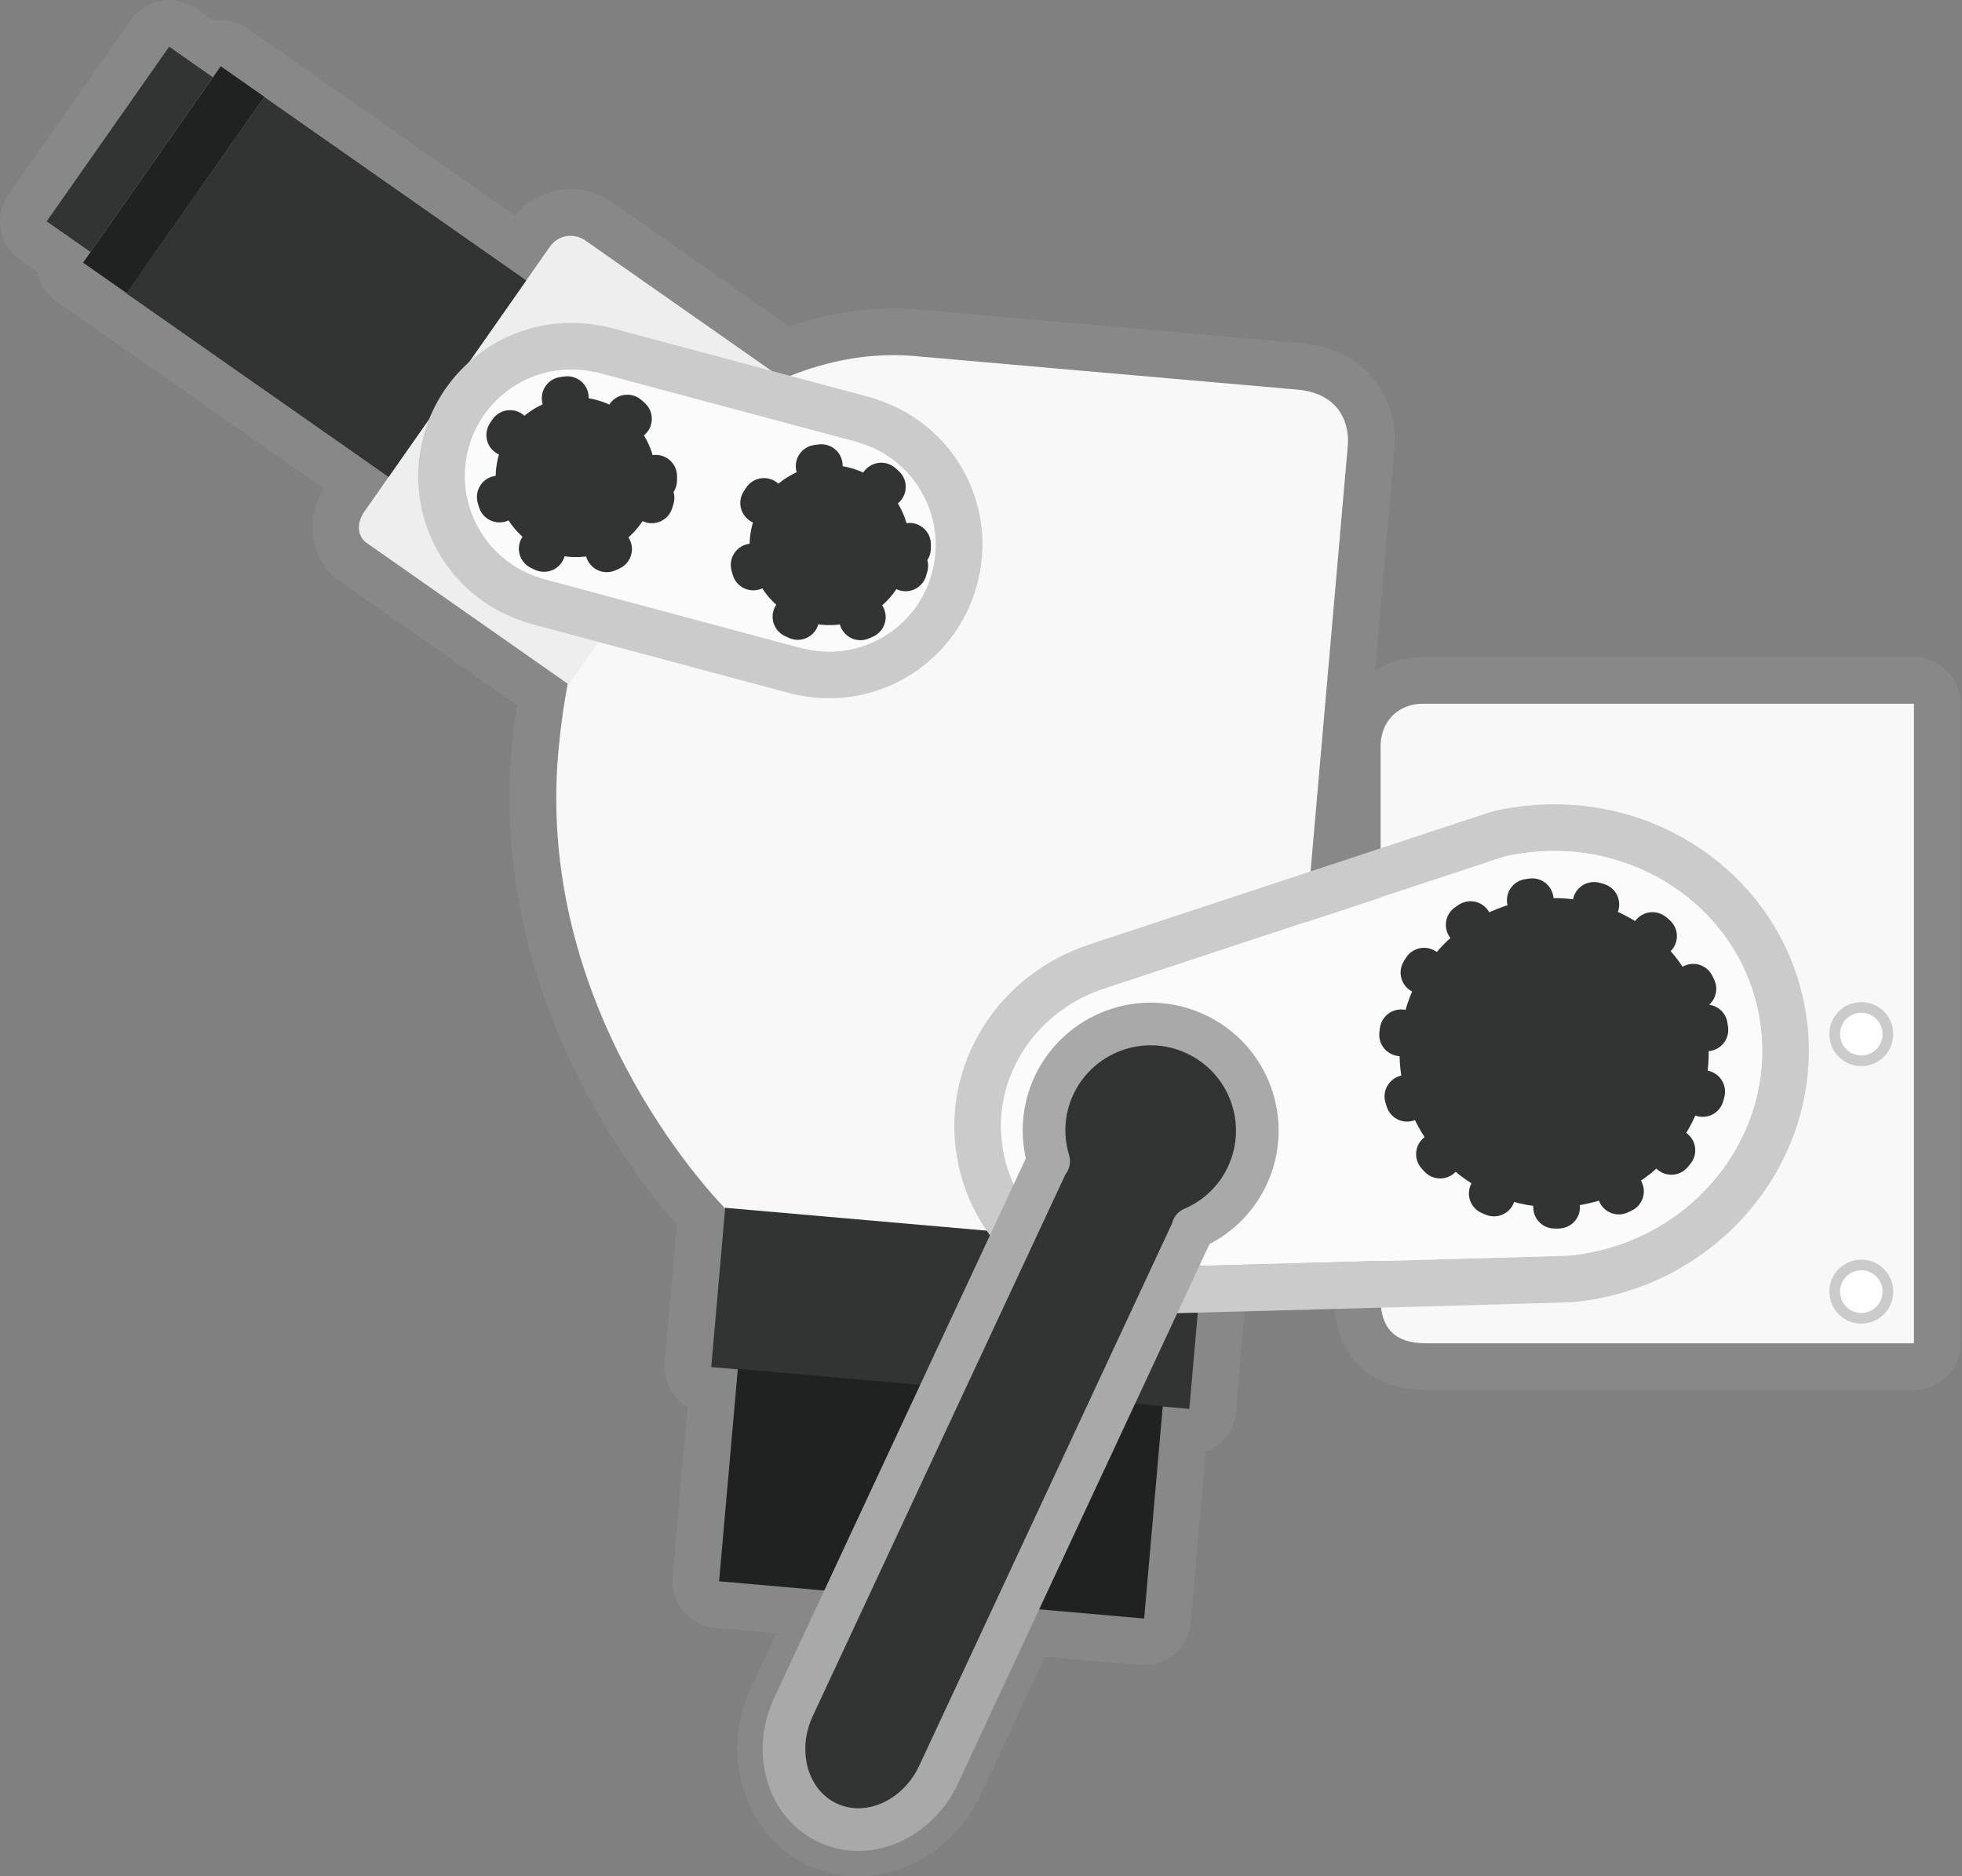 <svg width="92" height="88" viewBox="0 0 92 88" fill="none" xmlns="http://www.w3.org/2000/svg">
<rect x="0" y="0" width="92" height="88" fill="#808080" stroke="none"/>
<path d="M10.347 3.122L12.395 4.556L24.676 13.155L25.758 11.607C25.992 11.256 26.36 11.059 26.75 11.059C26.991 11.059 27.24 11.135 27.472 11.295L36.708 17.765L36.696 17.782C38.451 17.014 40.242 16.657 41.892 16.657C42.22 16.657 42.544 16.672 42.859 16.699L60.819 18.273C62.933 18.458 63.277 20.016 63.2 20.895L61.248 43.248L64.735 42.098V34.927C64.785 33.678 65.705 33.007 66.705 33.007H89.746V63.006H66.871C66.864 63.006 66.858 63.006 66.851 63.006C65.333 63.006 64.736 62.212 64.736 60.927V59.149C61.599 59.231 58.35 59.32 56.35 59.371L55.767 66.059L54.522 65.951L53.649 75.915L47.662 75.392L44.008 83.24C43.259 84.844 41.749 85.813 40.245 85.813C39.759 85.813 39.274 85.713 38.814 85.497C36.936 84.621 36.217 82.191 37.202 80.07L39.714 74.693L33.719 74.168L34.598 64.205L33.351 64.097L34.001 56.678C33.438 56.102 25.121 47.422 26.176 35.315C26.277 34.173 26.432 33.096 26.635 32.073L17.154 25.439C16.741 25.108 16.741 24.514 17.057 24.04L19.926 19.943L18.222 22.372L5.942 13.771V13.772L3.896 12.339L10.347 3.122ZM10.349 0.933C9.658 0.933 8.98 1.259 8.554 1.866L2.102 11.082C1.769 11.557 1.638 12.146 1.74 12.718C1.841 13.29 2.165 13.798 2.639 14.131L4.686 15.564L15.178 22.912C14.284 24.34 14.536 26.145 15.784 27.146C15.821 27.176 15.859 27.204 15.899 27.233L24.239 33.068C24.138 33.74 24.056 34.426 23.994 35.119C23.012 46.396 29.442 54.827 31.735 57.446L31.169 63.904C31.118 64.483 31.301 65.059 31.674 65.504C31.836 65.697 32.029 65.859 32.243 65.984L31.539 73.973C31.488 74.553 31.669 75.127 32.042 75.572C32.415 76.017 32.95 76.296 33.528 76.347L36.406 76.599L35.218 79.141C33.725 82.356 34.924 86.095 37.889 87.479C38.63 87.825 39.423 88 40.245 88C42.648 88 44.902 86.495 45.992 84.164L48.999 77.703L53.459 78.093C53.524 78.1 53.589 78.102 53.653 78.102C54.775 78.102 55.73 77.244 55.831 76.104L56.532 68.11C56.765 68.022 56.983 67.897 57.176 67.734C57.62 67.361 57.899 66.826 57.95 66.247L58.363 61.506C59.007 61.489 59.703 61.471 60.433 61.451L62.569 61.393C62.761 63.718 64.4 65.193 66.854 65.193H89.75C90.958 65.193 91.939 64.212 91.939 63.004V33.005C91.939 31.797 90.958 30.816 89.75 30.816H66.709C65.882 30.816 65.119 31.044 64.479 31.445L65.384 21.084C65.438 20.471 65.415 19.274 64.668 18.127C64.126 17.297 63.053 16.27 61.011 16.093L43.053 14.518C42.674 14.485 42.285 14.467 41.895 14.467C40.285 14.467 38.62 14.755 37.018 15.309L28.73 9.503C28.131 9.088 27.451 8.872 26.752 8.872C25.743 8.872 24.792 9.33 24.148 10.111L13.651 2.764L11.602 1.33C11.22 1.062 10.783 0.933 10.349 0.933Z" fill="#888888"/>
<path d="M7.932 2.189L9.979 3.625L4.241 11.817L2.189 10.383L7.932 2.189ZM7.932 0C7.806 0 7.68 0.012 7.554 0.033C6.982 0.133 6.473 0.458 6.139 0.933L0.396 9.127C0.063 9.602 -0.068 10.191 0.034 10.763C0.134 11.336 0.459 11.845 0.935 12.177L2.987 13.611C3.369 13.878 3.806 14.007 4.239 14.007C4.93 14.007 5.608 13.681 6.034 13.074L11.772 4.881C12.465 3.892 12.226 2.527 11.236 1.833L9.189 0.398C8.818 0.137 8.379 0 7.932 0Z" fill="#888888"/>
<path d="M89.748 63.004H66.873C65.339 63.011 64.737 62.216 64.737 60.925V34.926C64.787 33.677 65.707 33.006 66.707 33.006H89.748V63.004Z" fill="#F8F8F8"/>
<path d="M88.526 60.58C88.526 61.269 87.969 61.831 87.279 61.831C86.582 61.831 86.032 61.269 86.032 60.58C86.032 59.894 86.583 59.331 87.279 59.331C87.969 59.331 88.526 59.894 88.526 60.58Z" fill="white" stroke="#CBCBCB" stroke-width="0.5" stroke-miterlimit="10"/>
<path d="M88.526 48.5C88.526 49.193 87.969 49.753 87.279 49.753C86.582 49.753 86.032 49.193 86.032 48.5C86.032 47.81 86.583 47.251 87.279 47.251C87.969 47.251 88.526 47.811 88.526 48.5Z" fill="white" stroke="#CBCBCB" stroke-width="0.5" stroke-miterlimit="10"/>
<path d="M60.82 18.272L42.86 16.698C36.463 16.141 27.422 21.123 26.176 35.312C25.082 47.846 34.033 56.707 34.033 56.707L59.87 58.969L63.201 20.892C63.278 20.015 62.934 18.456 60.82 18.272Z" fill="#F8F8F8"/>
<path d="M36.708 17.765L26.668 32.103L17.153 25.437C16.74 25.106 16.74 24.512 17.056 24.038L25.758 11.607C26.137 11.039 26.866 10.874 27.472 11.295L36.708 17.765Z" fill="#EEEEEE"/>
<path d="M18.222 22.37L5.932 13.765L12.393 4.551L24.677 13.154L18.222 22.37Z" fill="#323333"/>
<path d="M10.349 3.105L3.896 12.319L5.942 13.753L12.396 4.539L10.349 3.105Z" fill="#202121"/>
<path d="M9.979 3.625L4.242 11.818L2.189 10.383L7.933 2.189L9.979 3.625Z" fill="#323333"/>
<path d="M56.423 58.61L34.006 56.648L33.352 64.118L55.769 66.081L56.423 58.61Z" fill="#323333"/>
<path d="M53.65 75.912L33.72 74.166L34.598 64.203L54.523 65.948L53.65 75.912Z" fill="#202121"/>
<path d="M72.876 39.912C77.567 39.912 81.688 43.119 82.493 47.701C83.401 52.871 79.765 57.83 74.366 58.783C74.195 58.813 74.02 58.841 73.844 58.859L73.584 58.888C73.278 58.916 54.397 59.422 54.397 59.422C54.205 59.438 54.013 59.444 53.823 59.444C50.513 59.444 47.606 57.178 47.039 53.944C46.438 50.567 48.608 47.313 51.957 46.318L51.956 46.312L70.552 40.174C70.723 40.136 70.89 40.1 71.065 40.072C71.673 39.964 72.278 39.912 72.876 39.912ZM72.876 37.723C72.145 37.723 71.408 37.788 70.683 37.916C70.493 37.947 70.284 37.99 70.072 38.039C70.002 38.054 69.932 38.073 69.864 38.096L51.268 44.234C51.231 44.247 51.196 44.259 51.161 44.273C46.796 45.659 44.103 49.949 44.882 54.328C45.624 58.56 49.385 61.635 53.822 61.635C54.05 61.635 54.278 61.627 54.508 61.61C73.41 61.103 73.693 61.078 73.787 61.069L74.082 61.036C74.294 61.016 74.523 60.979 74.747 60.94C81.321 59.78 85.763 53.671 84.648 47.324C83.673 41.761 78.721 37.723 72.876 37.723Z" fill="#CBCBCB"/>
<path d="M71.063 40.071C70.888 40.099 70.721 40.135 70.549 40.173L51.953 46.312L51.955 46.317C48.606 47.312 46.436 50.566 47.036 53.944C47.636 57.364 50.852 59.702 54.395 59.422C54.395 59.422 73.275 58.915 73.582 58.887L73.842 58.859C74.018 58.841 74.193 58.812 74.364 58.782C79.763 57.829 83.398 52.87 82.49 47.701C81.586 42.535 76.464 39.118 71.063 40.071Z" fill="#FBFBFB"/>
<path d="M80.011 48.116C80.709 52.056 78.073 55.82 74.136 56.513C70.194 57.21 66.426 54.577 65.737 50.633C65.04 46.688 67.671 42.927 71.612 42.233C75.553 41.541 79.321 44.17 80.011 48.116Z" fill="#323333"/>
<path d="M80.011 48.116C80.709 52.056 78.073 55.82 74.136 56.513C70.194 57.21 66.426 54.577 65.737 50.633C65.04 46.688 67.671 42.927 71.612 42.233C75.553 41.541 79.321 44.17 80.011 48.116Z" stroke="#323333" stroke-width="2" stroke-linecap="round" stroke-linejoin="round" stroke-dasharray="0.19 2.92"/>
<path d="M58.488 55.141C59.652 52.637 58.573 49.662 56.063 48.497C53.568 47.328 50.596 48.412 49.421 50.914C48.883 52.072 48.828 53.329 49.172 54.462L49.149 54.453L37.203 80.068C36.218 82.189 36.937 84.619 38.815 85.496C40.695 86.372 43.017 85.362 44.01 83.237L55.95 57.621L55.931 57.613C57.018 57.147 57.947 56.299 58.488 55.141Z" fill="#323333" stroke="#AAA9A9" stroke-width="2" stroke-miterlimit="10" stroke-linecap="round" stroke-linejoin="round"/>
<path d="M26.79 17.332C27.165 17.332 27.545 17.375 27.925 17.463L27.928 17.452L40.303 20.767V20.777C42.886 21.545 44.406 24.236 43.699 26.857C43.106 29.091 41.09 30.562 38.881 30.562C38.497 30.562 38.106 30.517 37.718 30.425L37.712 30.432L25.334 27.114L25.337 27.104C22.779 26.321 21.274 23.645 21.971 21.032C22.567 18.8 24.583 17.332 26.79 17.332ZM26.79 15.143C23.545 15.143 20.693 17.331 19.855 20.465C18.874 24.143 20.89 27.894 24.459 29.119C24.557 29.162 24.66 29.198 24.766 29.226L37.145 32.544C37.239 32.569 37.332 32.588 37.426 32.601C37.906 32.7 38.395 32.75 38.881 32.75C42.131 32.75 44.981 30.557 45.815 27.417C46.815 23.714 44.773 19.949 41.153 18.748C41.061 18.709 40.968 18.677 40.871 18.652L28.496 15.337C28.384 15.308 28.272 15.286 28.161 15.275C27.708 15.188 27.248 15.143 26.79 15.143Z" fill="#CBCBCB"/>
<path d="M43.698 26.856C44.405 24.236 42.886 21.544 40.303 20.776V20.766L27.928 17.452L27.924 17.463C25.309 16.855 22.667 18.421 21.969 21.031C21.272 23.644 22.778 26.32 25.335 27.102L25.332 27.112L37.71 30.43L37.716 30.423C40.344 31.05 43.002 29.48 43.698 26.856Z" fill="#FBFBFB"/>
<path d="M30.621 23.348C30.085 25.352 28.027 26.539 26.031 26C24.031 25.465 22.838 23.406 23.371 21.407C23.916 19.406 25.967 18.219 27.969 18.758C29.971 19.294 31.152 21.351 30.621 23.348Z" fill="#323333"/>
<path d="M30.621 23.348C30.085 25.352 28.027 26.539 26.031 26C24.031 25.465 22.838 23.406 23.371 21.407C23.916 19.406 25.967 18.219 27.969 18.758C29.971 19.294 31.152 21.351 30.621 23.348Z" stroke="#323333" stroke-width="2" stroke-linecap="round" stroke-linejoin="round" stroke-dasharray="0.2 3.02"/>
<path d="M42.521 26.539C41.983 28.54 39.932 29.725 37.931 29.191C35.928 28.655 34.742 26.6 35.28 24.599C35.809 22.598 37.876 21.41 39.87 21.944C41.873 22.481 43.061 24.538 42.521 26.539Z" fill="#323333"/>
<path d="M42.521 26.539C41.983 28.54 39.932 29.725 37.931 29.191C35.928 28.655 34.742 26.6 35.28 24.599C35.809 22.598 37.876 21.41 39.87 21.944C41.873 22.481 43.061 24.538 42.521 26.539Z" stroke="#323333" stroke-width="2" stroke-linecap="round" stroke-linejoin="round" stroke-dasharray="0.2 3.02"/>
</svg>
